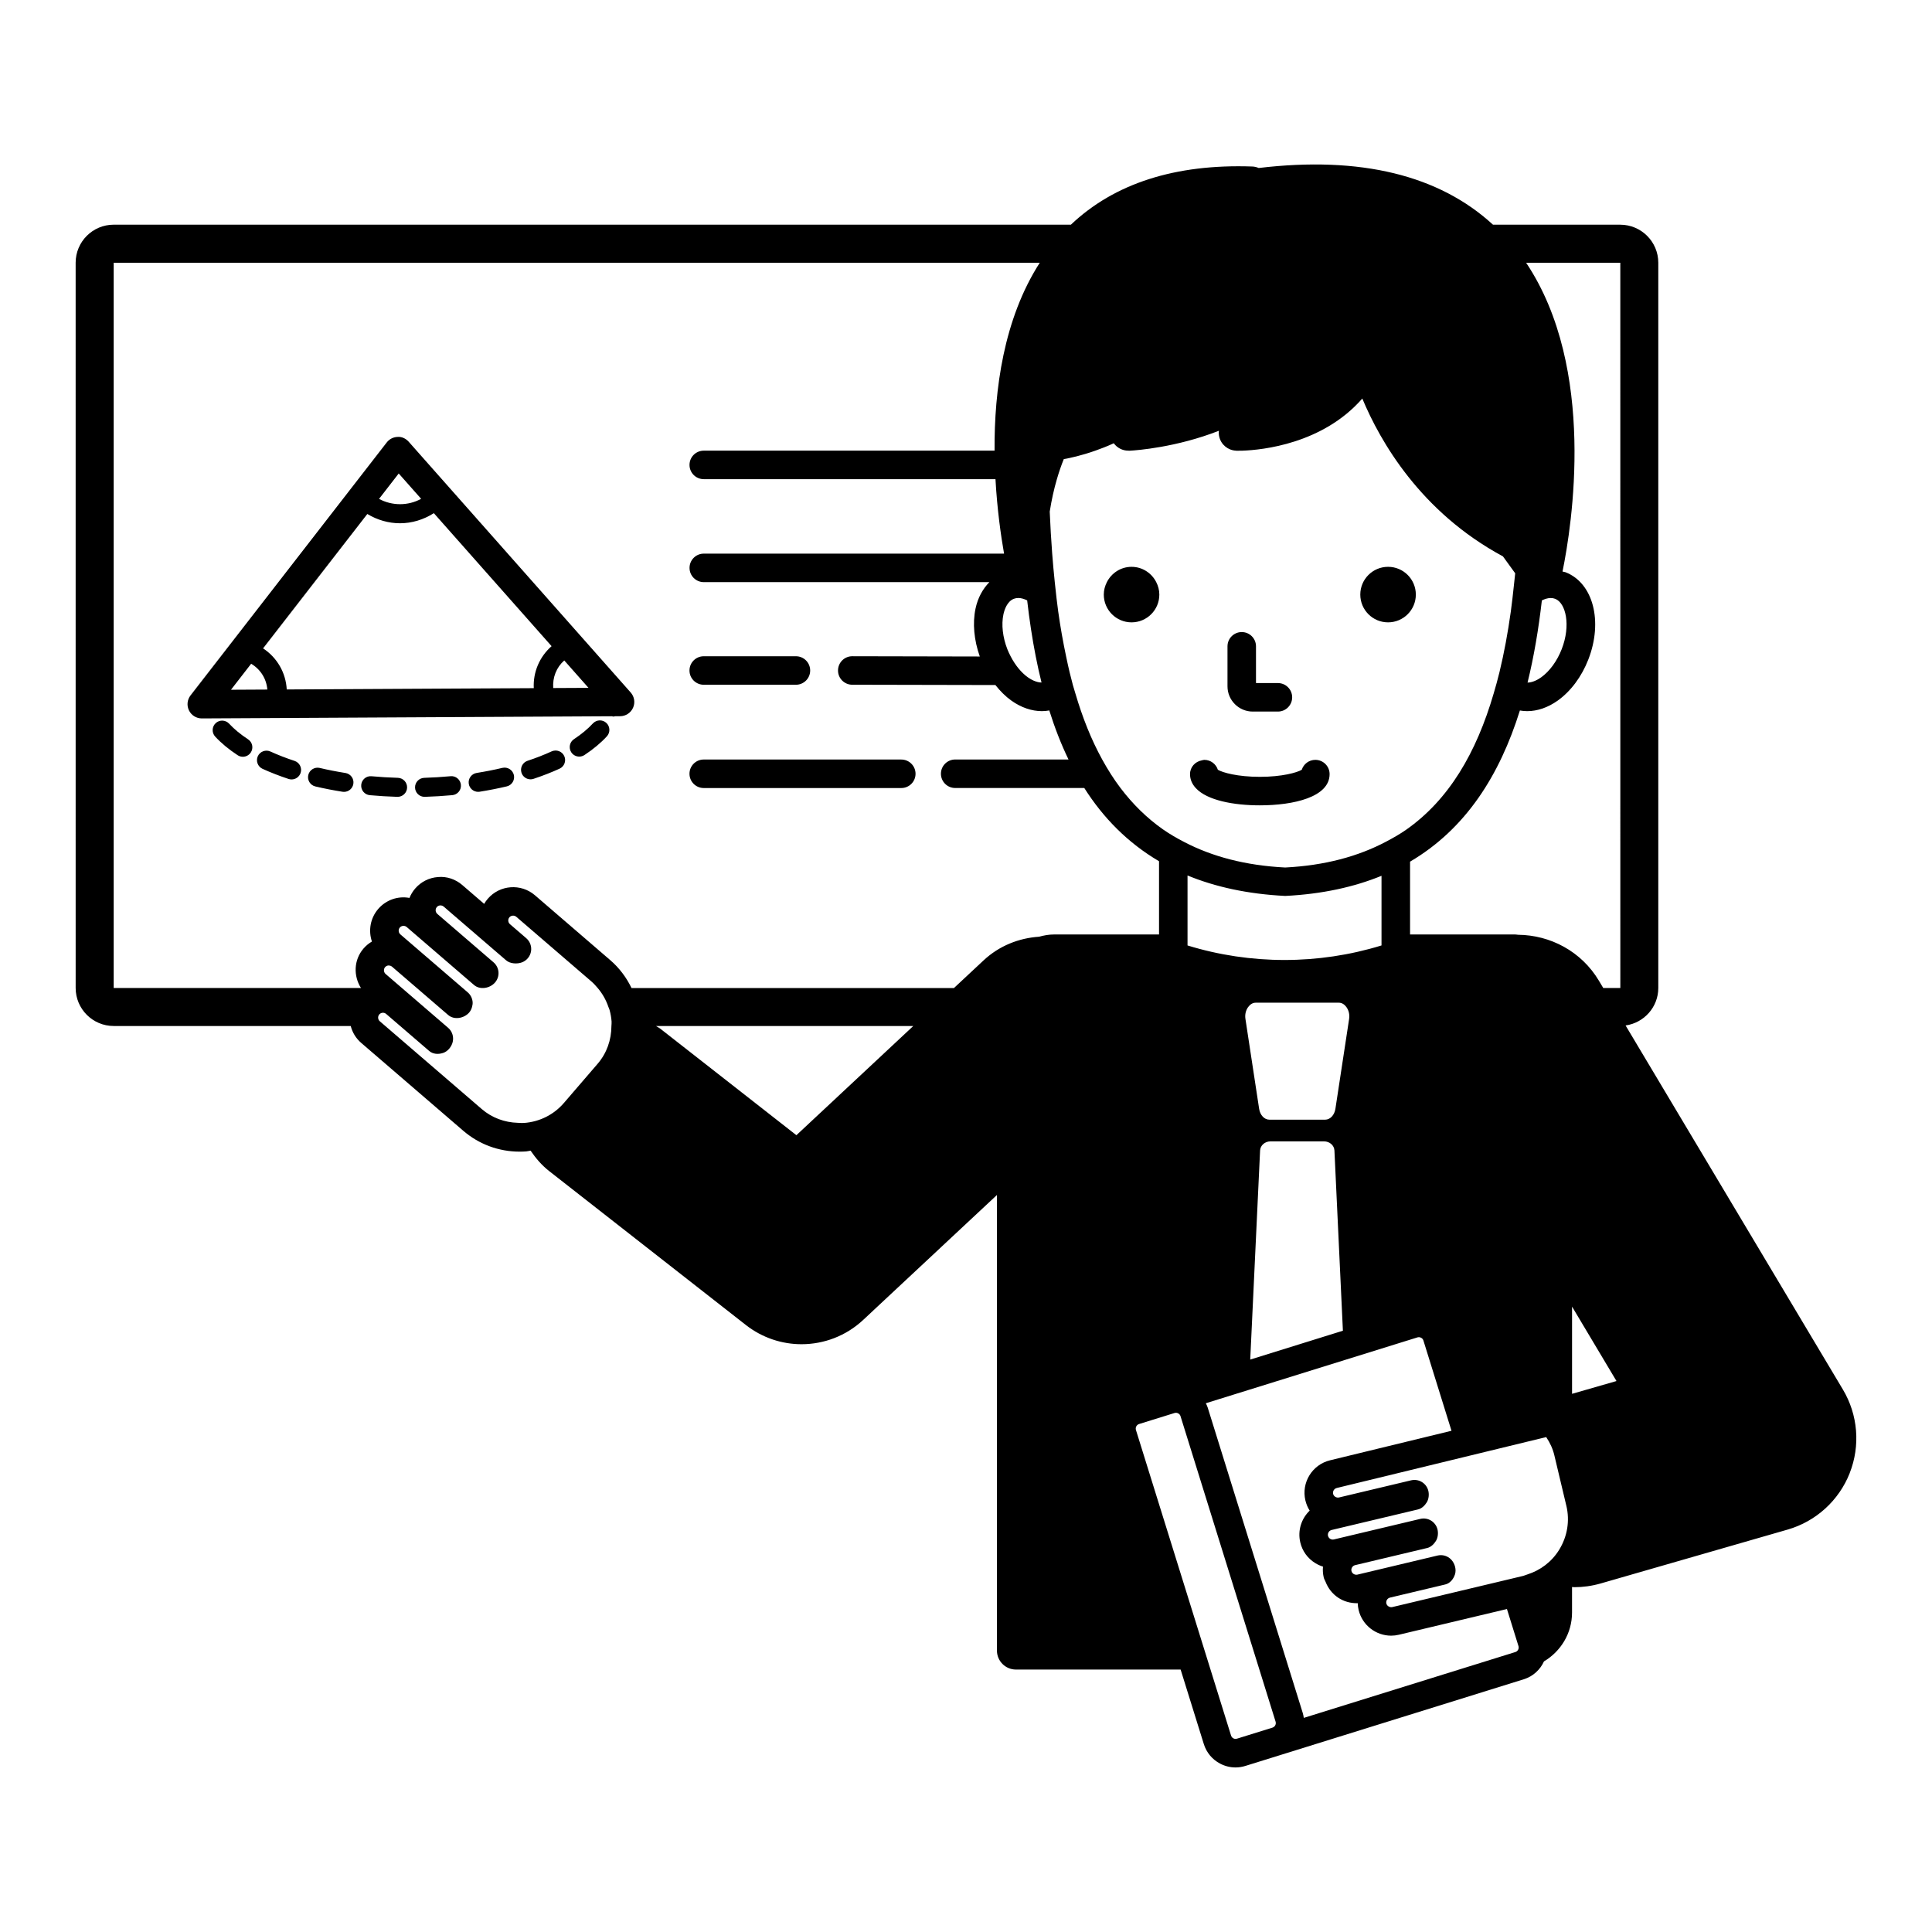 <?xml version="1.0" encoding="UTF-8"?>
<!-- Uploaded to: SVG Repo, www.svgrepo.com, Generator: SVG Repo Mixer Tools -->
<svg fill="#000000" width="800px" height="800px" version="1.1" viewBox="144 144 512 512" xmlns="http://www.w3.org/2000/svg">
 <path d="m326.72 321.69c0-2.086 1.691-3.777 3.777-3.777h24.434c2.086 0 3.777 1.691 3.777 3.777 0 2.086-1.691 3.777-3.777 3.777h-24.434c-2.086 0-3.777-1.691-3.777-3.777zm3.777 31.148h52.355c2.086 0 3.777-1.691 3.777-3.777s-1.691-3.777-3.777-3.777l-52.355-0.004c-2.086 0-3.777 1.691-3.777 3.777 0 2.086 1.691 3.781 3.777 3.781zm-24.359-19.023-108.64 0.574h-0.02c-1.438 0-2.754-0.816-3.391-2.109-0.641-1.297-0.48-2.844 0.402-3.984l52.004-67.047c0.691-0.891 1.738-1.426 2.863-1.461 1.082-0.109 2.207 0.43 2.953 1.273l58.836 66.461c0.984 1.109 1.227 2.695 0.621 4.047-0.605 1.352-1.945 2.231-3.43 2.234l-1.387 0.008c-0.098 0.012-0.176 0.09-0.273 0.09-0.18 0-0.359-0.047-0.535-0.086zm-61.691-57.602c3.5 1.871 7.68 1.875 11.164-0.02l-5.945-6.715zm-29.598 50.527c-0.238-2.863-1.805-5.359-4.289-6.84l-5.344 6.891zm70.609-0.371c-0.215-4.289 1.555-8.348 4.719-11.129l-31.203-35.246c-2.754 1.75-5.852 2.676-8.973 2.676-3 0-5.981-0.848-8.656-2.457l-27.625 35.613c3.707 2.43 6.031 6.445 6.269 10.887zm14.504-0.078-6.426-7.262c-2.078 1.824-3.125 4.492-2.926 7.309zm1.16 9.43c-1.332 1.445-3.016 2.844-5.008 4.16-1.16 0.766-1.48 2.328-0.715 3.492 0.484 0.734 1.285 1.133 2.106 1.133 0.477 0 0.957-0.137 1.387-0.414 2.336-1.543 4.332-3.207 5.938-4.953 0.941-1.027 0.879-2.617-0.145-3.559-1.023-0.949-2.613-0.875-3.562 0.141zm-23.98 11.773c-2.188 0.52-4.469 0.969-6.82 1.344-1.371 0.219-2.309 1.512-2.09 2.887 0.195 1.238 1.266 2.121 2.484 2.121 0.129 0 0.266-0.012 0.402-0.031 2.477-0.395 4.879-0.871 7.188-1.414 1.352-0.32 2.191-1.676 1.871-3.031-0.324-1.355-1.668-2.18-3.035-1.875zm13.051-4.371c-1.969 0.906-4.117 1.746-6.387 2.496-1.32 0.438-2.035 1.863-1.598 3.184 0.348 1.059 1.332 1.727 2.391 1.727 0.262 0 0.527-0.043 0.793-0.129 2.441-0.809 4.766-1.719 6.906-2.695 1.266-0.582 1.82-2.078 1.238-3.34-0.582-1.262-2.066-1.812-3.344-1.242zm-26.789 6.582c-2.277 0.211-4.602 0.352-6.973 0.43-1.391 0.043-2.481 1.207-2.438 2.594 0.043 1.367 1.16 2.441 2.516 2.441h0.082c2.477-0.078 4.906-0.227 7.277-0.445 1.387-0.129 2.406-1.355 2.277-2.742-0.133-1.383-1.363-2.422-2.742-2.277zm-53.66-9.777c-1.996-1.309-3.688-2.707-5.023-4.148-0.953-1.023-2.543-1.086-3.559-0.137-1.02 0.945-1.078 2.539-0.137 3.559 1.613 1.742 3.617 3.402 5.953 4.934 0.426 0.281 0.906 0.414 1.379 0.414 0.82 0 1.625-0.402 2.109-1.137 0.762-1.16 0.441-2.723-0.723-3.484zm12.316 5.715c-2.258-0.742-4.41-1.578-6.394-2.484-1.27-0.574-2.762-0.016-3.34 1.246-0.574 1.266-0.016 2.762 1.246 3.34 2.148 0.98 4.477 1.883 6.91 2.688 0.262 0.086 0.527 0.125 0.789 0.125 1.059 0 2.043-0.672 2.394-1.73 0.438-1.324-0.281-2.75-1.605-3.184zm13.488 3.207c-2.356-0.375-4.633-0.82-6.824-1.34-1.34-0.309-2.707 0.52-3.027 1.879-0.316 1.352 0.523 2.707 1.879 3.027 2.305 0.543 4.707 1.012 7.188 1.406 0.133 0.023 0.266 0.031 0.395 0.031 1.219 0 2.289-0.883 2.484-2.121 0.219-1.371-0.719-2.664-2.094-2.883zm13.891 1.281c-2.371-0.07-4.699-0.211-6.973-0.418-1.41-0.137-2.609 0.898-2.738 2.281-0.125 1.387 0.895 2.613 2.281 2.738 2.375 0.215 4.809 0.363 7.281 0.438h0.078c1.355 0 2.477-1.078 2.516-2.445 0.039-1.391-1.055-2.551-2.445-2.594zm384.75 184.27c-2.867 7.266-8.945 12.793-16.453 14.957l-49.543 14.277c-2.332 0.668-4.68 0.988-6.988 0.988-0.203 0-0.398-0.043-0.598-0.051v6.762c0 5.527-3 10.312-7.43 12.949-1.008 2.191-2.879 3.973-5.356 4.742l-64.344 20.027c-0.008 0.004-0.012 0.008-0.02 0.008l-9.398 2.922c-0.867 0.27-1.75 0.41-2.633 0.41-1.406 0-2.801-0.344-4.078-1.012-2.09-1.098-3.625-2.938-4.324-5.191l-6.144-19.738h-43.641c-2.781 0-5.039-2.254-5.039-5.039l0.004-120.73-35.445 33.109c-4.578 4.277-10.449 6.441-16.34 6.441-5.191 0-10.395-1.684-14.742-5.082l-52.137-40.797c-1.996-1.562-3.57-3.434-4.926-5.418-0.387 0.047-0.754 0.168-1.145 0.199-0.59 0.043-1.18 0.062-1.766 0.062-5.504 0-10.754-1.934-14.945-5.543l-27.035-23.277c-1.379-1.188-2.328-2.738-2.773-4.473l-62.824-0.004c-5.559 0-10.074-4.523-10.074-10.078l-0.004-192.2c0-5.559 4.519-10.078 10.074-10.078h253.68c11.52-10.934 27.641-16.125 48.027-15.418 0.609 0.02 1.199 0.156 1.746 0.395 27.008-3.215 47.812 1.91 62.086 15.027h33.727c5.555 0 10.078 4.519 10.078 10.078v192.2c0 5.074-3.785 9.242-8.668 9.934l57.59 96.477c4.004 6.703 4.668 14.891 1.797 22.16zm-212-254.82c0.16 3.805 0.379 7.512 0.652 11.129 0.195 2.57 0.426 5.082 0.684 7.559 0.031 0.312 0.066 0.617 0.102 0.93 0.246 2.301 0.496 4.602 0.805 6.816 0.578 4.18 1.301 8.16 2.113 12.012 0.293 1.383 0.582 2.762 0.906 4.098 0.285 1.172 0.578 2.328 0.887 3.465 0.195 0.723 0.426 1.406 0.633 2.117 1.895 6.469 4.246 12.348 7.129 17.578 1.48 2.684 3.082 5.223 4.856 7.559 3.231 4.254 6.949 7.938 11.258 10.961 1.77 1.238 3.672 2.328 5.637 3.348 7.41 3.852 16.191 6.211 26.742 6.746 10.574-0.543 19.355-2.945 26.762-6.863 1.84-0.973 3.644-1.992 5.309-3.16 11.266-7.906 18.559-20.27 23.191-36.141 0.531-1.82 1.055-3.66 1.516-5.574 1.227-5.074 2.231-10.453 3.019-16.145 0.305-2.211 0.555-4.508 0.801-6.809 0.117-1.094 0.25-2.164 0.355-3.277l-3.25-4.484c-21.809-11.734-32.508-30.422-37.27-41.828-10.512 12.031-26.547 13.629-31.703 13.816-0.895 0.031-1.504 0.027-1.652 0.023-0.039 0-0.074-0.02-0.117-0.023-2.121-0.102-3.938-1.578-4.43-3.652-0.133-0.543-0.164-1.094-0.102-1.625-11.262 4.418-21.836 5.184-23.473 5.277-0.074 0.004-0.23 0.016-0.266 0.016-0.082 0.004-0.164-0.02-0.246-0.016-1.531 0.012-2.996-0.742-3.871-1.965-1.738 0.801-3.359 1.426-4.894 1.965-3.691 1.301-6.715 1.957-8.352 2.234-0.66 1.613-1.273 3.398-1.832 5.32-0.754 2.562-1.395 5.422-1.898 8.594zm79.055 136.32 0.289-1.906c0.184-1.203-0.145-2.328-0.738-3.133-0.496-0.676-1.176-1.137-1.969-1.137h-22.07c-0.793 0-1.469 0.465-1.969 1.137-0.594 0.805-0.922 1.93-0.738 3.133l0.289 1.906 3.344 21.941c0.254 1.676 1.391 2.883 2.707 2.883h14.801c1.316 0 2.453-1.207 2.707-2.883zm-3.606 32.984c-0.062-1.348-1.277-2.41-2.758-2.41h-14.184c-1.477 0-2.691 1.062-2.758 2.41l-2.613 55.414 24.559-7.644zm12.477-54.332v-18.457c-7.269 2.977-15.699 4.84-25.516 5.336-9.973-0.504-18.527-2.394-25.891-5.422v18.543c16.68 5.137 34.727 5.137 51.406 0zm-204.04 20.133c-0.078-1.043-0.262-2.062-0.535-3.047-0.074-0.27-0.211-0.512-0.301-0.777-0.625-1.852-1.582-3.551-2.856-5.039-0.504-0.59-1.012-1.172-1.609-1.688l-19.957-17.18c-0.523-0.449-1.359-0.391-1.816 0.137-0.457 0.527-0.391 1.363 0.137 1.816l4.324 3.723c1.012 0.871 1.488 2.211 1.258 3.523-0.234 1.312-1.141 2.406-2.387 2.879-1.289 0.488-3.144 0.375-4.191-0.527l-16.566-14.258c-0.348-0.301-0.723-0.301-0.938-0.305-0.199 0.016-0.582 0.094-0.879 0.438s-0.316 0.734-0.301 0.934c0.016 0.203 0.094 0.586 0.438 0.879l14.902 12.832c0.762 0.656 1.23 1.59 1.305 2.59 0.074 1.004-0.254 1.992-0.914 2.754-1.359 1.57-3.988 2.023-5.562 0.664l-17.852-15.371c-0.535-0.453-1.363-0.391-1.816 0.137s-0.391 1.359 0.141 1.816l16.5 14.203 1.348 1.16c0.762 0.656 1.23 1.59 1.305 2.59 0.031 0.441-0.043 0.871-0.16 1.289-0.148 0.535-0.387 1.039-0.754 1.469-1.367 1.57-3.988 2.023-5.562 0.664l-2.477-2.133-5.852-5.039-6.574-5.656c-0.348-0.297-0.734-0.289-0.938-0.305-0.199 0.016-0.582 0.094-0.879 0.438-0.453 0.527-0.395 1.363 0.137 1.816l4.309 3.711 11.703 10.078 0.555 0.477c1.066 0.914 1.531 2.348 1.215 3.719-0.297 1.285-1.293 2.527-2.551 2.941-1.254 0.414-2.68 0.344-3.684-0.523l-7.688-6.617-3.723-3.203c-0.297-0.254-0.625-0.305-0.84-0.305h-0.098c-0.203 0.016-0.582 0.094-0.879 0.438-0.297 0.344-0.316 0.734-0.301 0.934 0.016 0.203 0.09 0.582 0.434 0.875l1.461 1.258 25.574 22.023c2.684 2.305 6.023 3.535 9.543 3.637 0.559 0.016 1.109 0.078 1.672 0.035 4.125-0.309 7.871-2.188 10.547-5.301l8.945-10.391c2.41-2.801 3.637-6.32 3.644-10.004 0.016-0.398 0.07-0.797 0.043-1.207zm79.957 1.215h-68.184c0.391 0.27 0.812 0.457 1.191 0.754l36.016 28.184zm37.293-24.262h27.832v-19.402c-8.309-4.894-14.793-11.504-19.809-19.41h-34.215c-2.086 0-3.777-1.691-3.777-3.777 0-2.086 1.691-3.777 3.777-3.777h30.035c-1.98-4.094-3.664-8.441-5.094-12.996-0.648 0.117-1.312 0.18-1.977 0.18-2.68 0-5.481-0.949-8.07-2.789-1.551-1.105-2.961-2.523-4.234-4.129l-37.941-0.078c-2.086-0.004-3.777-1.699-3.769-3.785 0.004-2.082 1.695-3.769 3.777-3.769h0.008l33.789 0.07c-1.527-4.316-1.957-8.793-1.129-12.707 0.609-2.871 1.926-5.219 3.668-7h-75.684c-2.086 0-3.777-1.691-3.777-3.777s1.691-3.777 3.777-3.777h79.574c-0.844-4.812-1.828-11.715-2.273-19.727l-77.309-0.008c-2.086 0-3.777-1.691-3.777-3.777 0-2.086 1.691-3.777 3.777-3.777h77.066c-0.109-16.082 2.41-34.902 11.977-49.797l-245.42-0.004v192.2l65.535 0.004c-2.023-3.199-1.93-7.434 0.664-10.453 0.648-0.754 1.406-1.379 2.238-1.863-0.973-2.875-0.453-6.168 1.66-8.629 2.121-2.461 5.312-3.492 8.289-2.926 0.359-0.898 0.867-1.742 1.516-2.496 1.539-1.785 3.684-2.867 6.043-3.039 2.336-0.215 4.641 0.57 6.43 2.109l5.805 5c0.273-0.477 0.594-0.93 0.965-1.359 3.18-3.691 8.773-4.102 12.469-0.941l19.957 17.188c2.422 2.082 4.309 4.613 5.66 7.414h85.453l7.844-7.324c4.188-3.91 9.414-5.918 14.723-6.277 1.27-0.348 2.574-0.59 3.945-0.59zm-4.836-73.637c-0.949-4.832-1.695-9.809-2.277-14.891-0.707-0.348-1.516-0.637-2.348-0.637-0.398 0-0.797 0.066-1.188 0.215-1.781 0.695-2.496 2.894-2.762 4.141-0.57 2.695-0.191 6.047 1.039 9.203 0.262 0.676 0.578 1.324 0.906 1.953 1.199 2.305 2.789 4.266 4.551 5.519 0.805 0.57 2.191 1.352 3.606 1.371-0.559-2.254-1.07-4.543-1.527-6.875zm63.559 282.26-4.301-13.82-20.902-67.156c-0.168-0.535-0.668-0.879-1.207-0.879-0.121 0-0.25 0.016-0.375 0.055l-9.391 2.918c-0.66 0.207-1.039 0.922-0.832 1.586l19.758 63.477 5.445 17.496c0.137 0.434 0.449 0.648 0.621 0.742 0.207 0.109 0.535 0.215 0.953 0.082l9.402-2.922c0.004 0 0.004-0.004 0.008-0.004 0.652-0.211 1.027-0.914 0.82-1.574zm64.363-20.035-3.055-9.82-28.656 6.82c-0.684 0.164-1.363 0.242-2.035 0.242-4.004 0-7.641-2.742-8.613-6.793-0.145-0.605-0.223-1.211-0.234-1.812-3.918 0.098-7.18-2.176-8.531-5.676-0.148-0.383-0.379-0.703-0.477-1.113-0.23-0.98-0.297-1.957-0.203-2.906-0.707-0.215-1.398-0.527-2.047-0.93-2.016-1.238-3.426-3.184-3.969-5.477-0.754-3.16 0.301-6.332 2.488-8.434-0.523-0.816-0.898-1.723-1.133-2.688-1.133-4.742 1.812-9.52 6.555-10.652l4.961-1.207 27.199-6.613-7.441-23.914c-0.168-0.543-0.668-0.887-1.207-0.887-0.121 0-0.25 0.016-0.375 0.055l-19.371 6.027-25.305 7.875-11.398 3.547c0.18 0.379 0.367 0.75 0.496 1.16l9.273 29.797 4.062 13.051 8.266 26.559 3.602 11.578c0.129 0.41 0.188 0.824 0.254 1.238l41.18-12.816 14.891-4.633c0.656-0.203 1.031-0.914 0.824-1.578zm12.684-37.195-3.172-13.344c-0.402-1.703-1.133-3.324-2.164-4.848l-55.496 13.492c-0.457 0.109-0.699 0.414-0.809 0.586-0.102 0.172-0.266 0.527-0.164 0.969 0.156 0.68 0.875 1.102 1.551 0.961l3.102-0.738 16.027-3.812c2.023-0.469 4.043 0.754 4.547 2.769 0.242 0.98 0.121 2.195-0.398 3.051-0.527 0.859-1.328 1.656-2.309 1.891l-17.488 4.16-5.43 1.293c-0.449 0.109-0.688 0.41-0.797 0.582-0.102 0.172-0.266 0.527-0.164 0.969 0.109 0.441 0.41 0.688 0.582 0.793 0.172 0.109 0.551 0.266 0.969 0.164l4.965-1.18 17.953-4.269c2.016-0.477 4.043 0.754 4.547 2.769 0.242 0.98 0.121 2.195-0.398 3.051-0.527 0.859-1.328 1.656-2.309 1.891l-19.133 4.551c-0.68 0.164-1.117 0.871-0.953 1.551 0.164 0.684 0.875 1.105 1.559 0.961l21.254-5.062c0.289-0.07 0.586-0.102 0.875-0.102 1.082 0 2.129 0.469 2.859 1.309 0.867 1 1.285 2.535 0.879 3.789-0.41 1.254-1.293 2.367-2.578 2.672l-14.648 3.484c-0.449 0.109-0.688 0.41-0.797 0.582-0.102 0.172-0.266 0.527-0.164 0.969 0.164 0.688 0.922 1.098 1.555 0.961l28.152-6.703 3.684-0.879 2.863-0.684c0.277-0.066 0.523-0.195 0.793-0.273 0.102-0.031 0.199-0.07 0.305-0.105 3.504-1.117 6.496-3.371 8.457-6.559 2.172-3.535 2.844-7.668 1.895-11.66zm13.289-33.043-11.773-19.723v23.113zm1.02-104.16-0.004-192.2h-24.961c18.77 28.07 12.113 69.754 9.645 81.836 0.27 0.082 0.551 0.09 0.816 0.191 7.316 2.852 9.957 13.008 6.023 23.125-1.777 4.559-4.66 8.426-8.121 10.891-2.59 1.84-5.387 2.789-8.07 2.789-0.656 0-1.309-0.059-1.945-0.176-5.356 17.133-14.305 31.363-29.105 40.062v19.297h27.824c0.281 0 0.543 0.066 0.82 0.082 8.492 0.082 16.75 4.367 21.414 12.195l1.141 1.91zm-20.996-82.316c2.242-1.598 4.234-4.32 5.461-7.477 2.457-6.297 1.117-12.234-1.723-13.34-0.391-0.148-0.789-0.215-1.188-0.215-0.832 0-1.645 0.289-2.348 0.637-0.863 7.535-2.086 14.84-3.793 21.777 1.414-0.027 2.789-0.812 3.59-1.383zm-76.414 9.059h6.668c2.086 0 3.777-1.691 3.777-3.777 0-2.086-1.691-3.777-3.777-3.777h-5.809v-9.738c0-2.086-1.691-3.777-3.777-3.777-2.086 0-3.777 1.691-3.777 3.777v10.594c-0.008 3.691 3 6.699 6.695 6.699zm-24.758-31c0-1.195-0.312-2.309-0.82-3.305-1.215-2.394-3.672-4.051-6.539-4.051-2.867 0-5.324 1.656-6.539 4.051-0.508 1-0.82 2.109-0.82 3.305 0 4.062 3.293 7.359 7.359 7.359 4.062 0 7.359-3.293 7.359-7.359zm60.617 7.359c4.062 0 7.359-3.293 7.359-7.359 0-4.062-3.293-7.359-7.359-7.359-4.062 0-7.359 3.293-7.359 7.359s3.293 7.359 7.359 7.359zm-33.988 48.492c8.941 0 18.496-2.176 18.496-8.277 0-2.086-1.691-3.777-3.777-3.777-1.688 0-3.113 1.102-3.602 2.629-1.258 0.746-5.234 1.871-11.113 1.871-5.879 0-9.859-1.125-11.121-1.875-0.488-1.523-1.918-2.625-3.602-2.625-0.234 0-0.434 0.094-0.656 0.133-1.762 0.32-3.121 1.793-3.121 3.644 0 1.445 0.57 2.656 1.508 3.684 3.019 3.312 10.164 4.594 16.988 4.594z"/>
</svg>